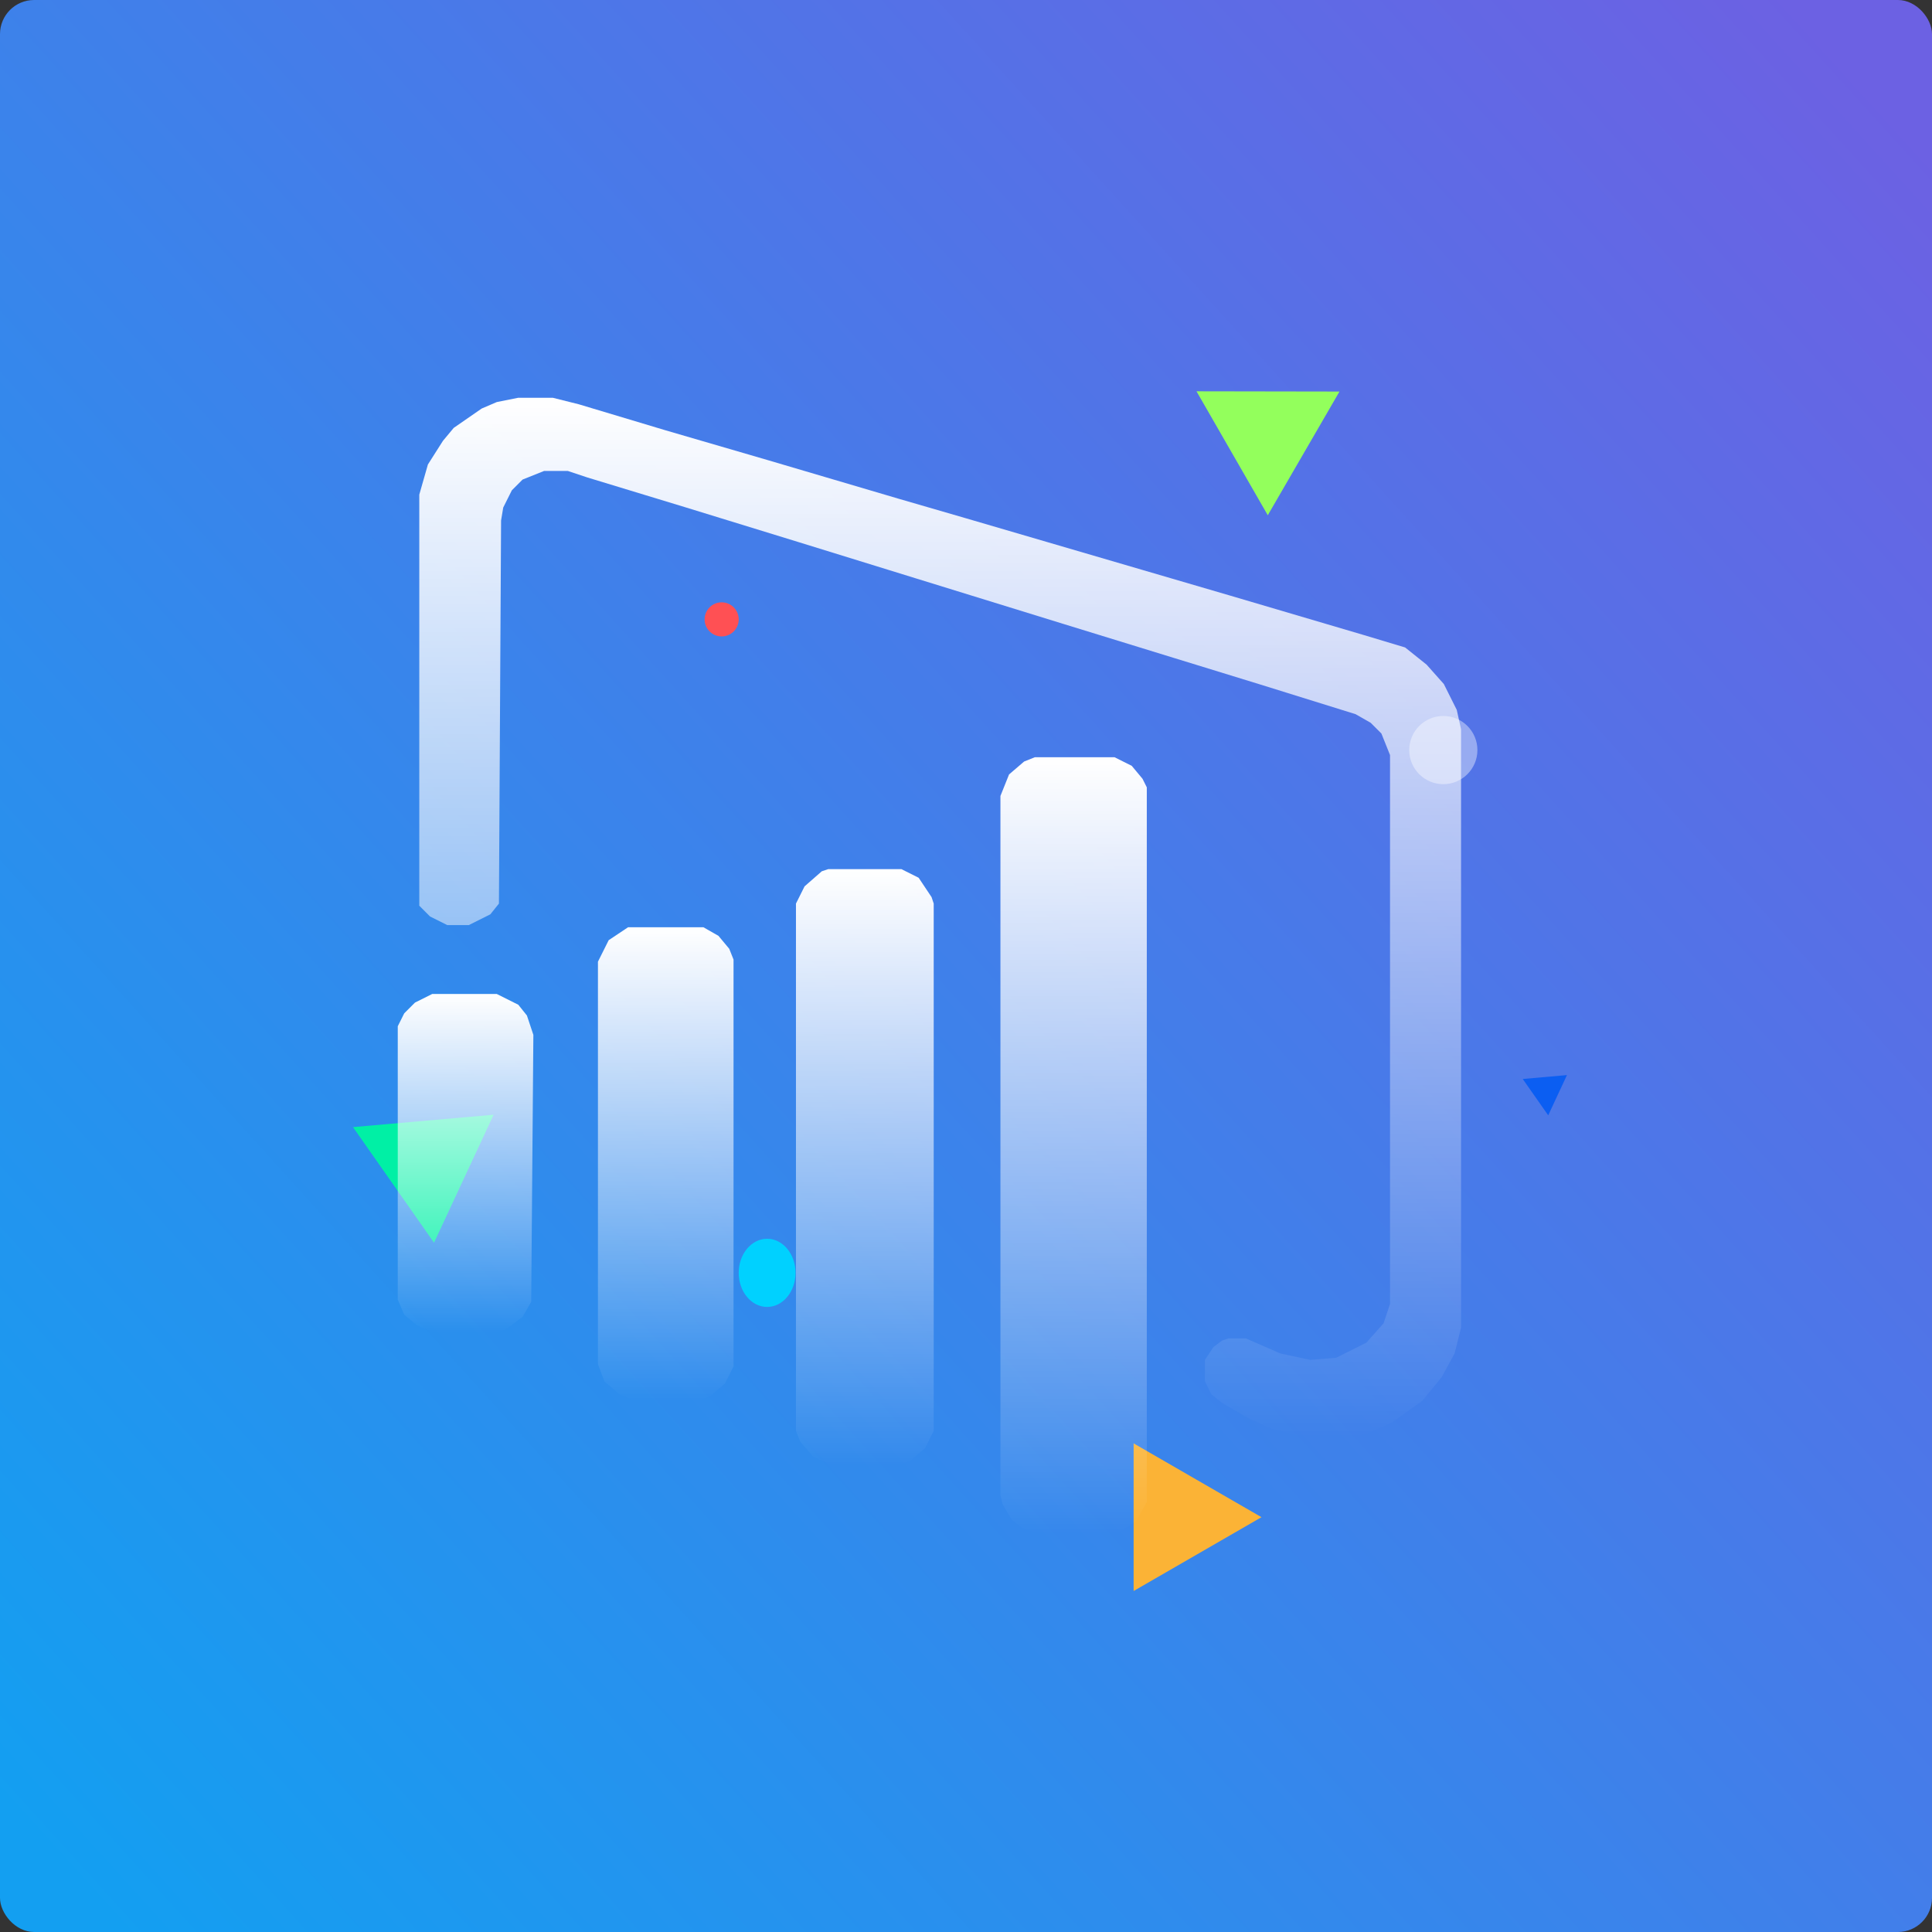 <svg width="170" height="170" viewBox="0 0 170 170" fill="none" xmlns="http://www.w3.org/2000/svg">
<rect x="0" y="0" width="170" height="170" fill="#333333" stroke="none"/>
<rect width="170" height="170" rx="3" fill="url(#paint0_linear_2027_574)"/>
<path d="M117.863 34.453L111.554 45.338L105.282 34.432L117.863 34.453Z" fill="#93FF5C"/>
<path d="M43.435 98.086L38.191 109.348L31.06 99.176L43.435 98.086Z" fill="#00F0A5"/>
<path d="M137.879 94.599L136.23 98.14L133.988 94.942L137.879 94.599Z" fill="#0B5EF2"/>
<path d="M111 133.5L99.75 139.995L99.75 127.005L111 133.5Z" fill="#FBB336"/>
<circle cx="127" cy="66" r="3" transform="rotate(90 127 66)" fill="white" fill-opacity="0.4"/>
<circle cx="63.5" cy="54.5" r="1.5" transform="rotate(90 63.5 54.5)" fill="#FF5054"/>
<ellipse cx="67.5" cy="112" rx="3" ry="2.5" transform="rotate(90 67.5 112)" fill="#00D1FF"/>
<path d="M45.606 35H48.636L50.909 35.568L58.485 37.841L67.576 40.492L79.129 43.901L85 45.606L100.53 50.151L108.296 52.424L119.849 55.833L123.636 56.97L125.53 58.485L127.046 60.189L128.182 62.462L128.561 64.167V116.818L127.993 119.091L126.856 121.174L125.152 123.258L122.5 125.152L120.417 126.098L118.712 126.477H114.924L111.894 125.72L109.811 124.773L107.538 123.447L106.591 122.689L106.023 121.553V119.659L106.78 118.523L107.538 117.955L108.106 117.765H109.621L112.652 119.091L115.303 119.659L117.576 119.47L120.227 118.144L121.743 116.439L122.311 114.735V66.439L121.553 64.546L120.606 63.599L119.28 62.841L110.758 60.189L103.371 57.917L93.523 54.886L80.644 50.909L70.227 47.689L60.379 44.659L51.667 42.008L49.962 41.439H47.879L45.985 42.197L45.038 43.144L44.28 44.659L44.091 45.795L43.902 79.508L43.144 80.455L41.25 81.401H39.356L37.841 80.644L36.894 79.697V43.523L37.652 40.871L38.977 38.788L39.924 37.651L42.386 35.947L43.712 35.379L45.606 35Z" fill="url(#paint1_linear_2027_574)"/>
<path d="M91.061 66.629H98.068L99.583 67.386L100.53 68.523L100.909 69.28V132.159L99.962 133.864L98.447 134.811L97.5 135H91.439L89.924 134.432L88.977 133.674L88.22 132.349L88.03 131.591V70.038L88.788 68.144L90.114 67.008L91.061 66.629Z" fill="url(#paint2_linear_2027_574)"/>
<path d="M72.879 76.477H79.318L80.833 77.235L81.97 78.939L82.159 79.507V125.909L81.401 127.424L80.076 128.56L78.939 128.939H73.257L71.553 128.182L70.417 126.856L70.038 125.909V79.507L70.795 77.992L72.311 76.666L72.879 76.477Z" fill="url(#paint3_linear_2027_574)"/>
<path d="M55.265 81.591H61.894L63.22 82.348L64.167 83.485L64.545 84.432V120.227L63.788 121.742L62.462 122.879L61.326 123.257H55.833L54.508 122.689L53.182 121.553L52.614 120.038V84.621L53.56 82.727L55.265 81.591Z" fill="url(#paint4_linear_2027_574)"/>
<path d="M38.03 87.462H43.712L45.606 88.409L46.364 89.356L46.932 91.06L46.742 114.545L45.985 115.871L44.47 117.007L43.712 117.197H38.03L36.705 116.629L35.568 115.682L35 114.356V90.303L35.568 89.166L36.515 88.219L38.03 87.462Z" fill="url(#paint5_linear_2027_574)"/>
<defs>
<linearGradient id="paint0_linear_2027_574" x1="4.25" y1="163.625" x2="170" y2="13.281" gradientUnits="userSpaceOnUse">
<stop stop-color="#139FF1"/>
<stop offset="1" stop-color="#6C61E3"/>
</linearGradient>
<linearGradient id="paint1_linear_2027_574" x1="82.727" y1="35" x2="82.727" y2="126.477" gradientUnits="userSpaceOnUse">
<stop stop-color="white"/>
<stop offset="1" stop-color="white" stop-opacity="0"/>
</linearGradient>
<linearGradient id="paint2_linear_2027_574" x1="94.47" y1="66.629" x2="94.47" y2="135" gradientUnits="userSpaceOnUse">
<stop stop-color="white"/>
<stop offset="1" stop-color="white" stop-opacity="0"/>
</linearGradient>
<linearGradient id="paint3_linear_2027_574" x1="76.098" y1="76.477" x2="76.098" y2="128.939" gradientUnits="userSpaceOnUse">
<stop stop-color="white"/>
<stop offset="1" stop-color="white" stop-opacity="0"/>
</linearGradient>
<linearGradient id="paint4_linear_2027_574" x1="58.579" y1="81.591" x2="58.579" y2="123.257" gradientUnits="userSpaceOnUse">
<stop stop-color="white"/>
<stop offset="1" stop-color="white" stop-opacity="0"/>
</linearGradient>
<linearGradient id="paint5_linear_2027_574" x1="40.966" y1="87.462" x2="40.966" y2="117.197" gradientUnits="userSpaceOnUse">
<stop stop-color="white"/>
<stop offset="1" stop-color="white" stop-opacity="0"/>
</linearGradient>
</defs>
</svg>
